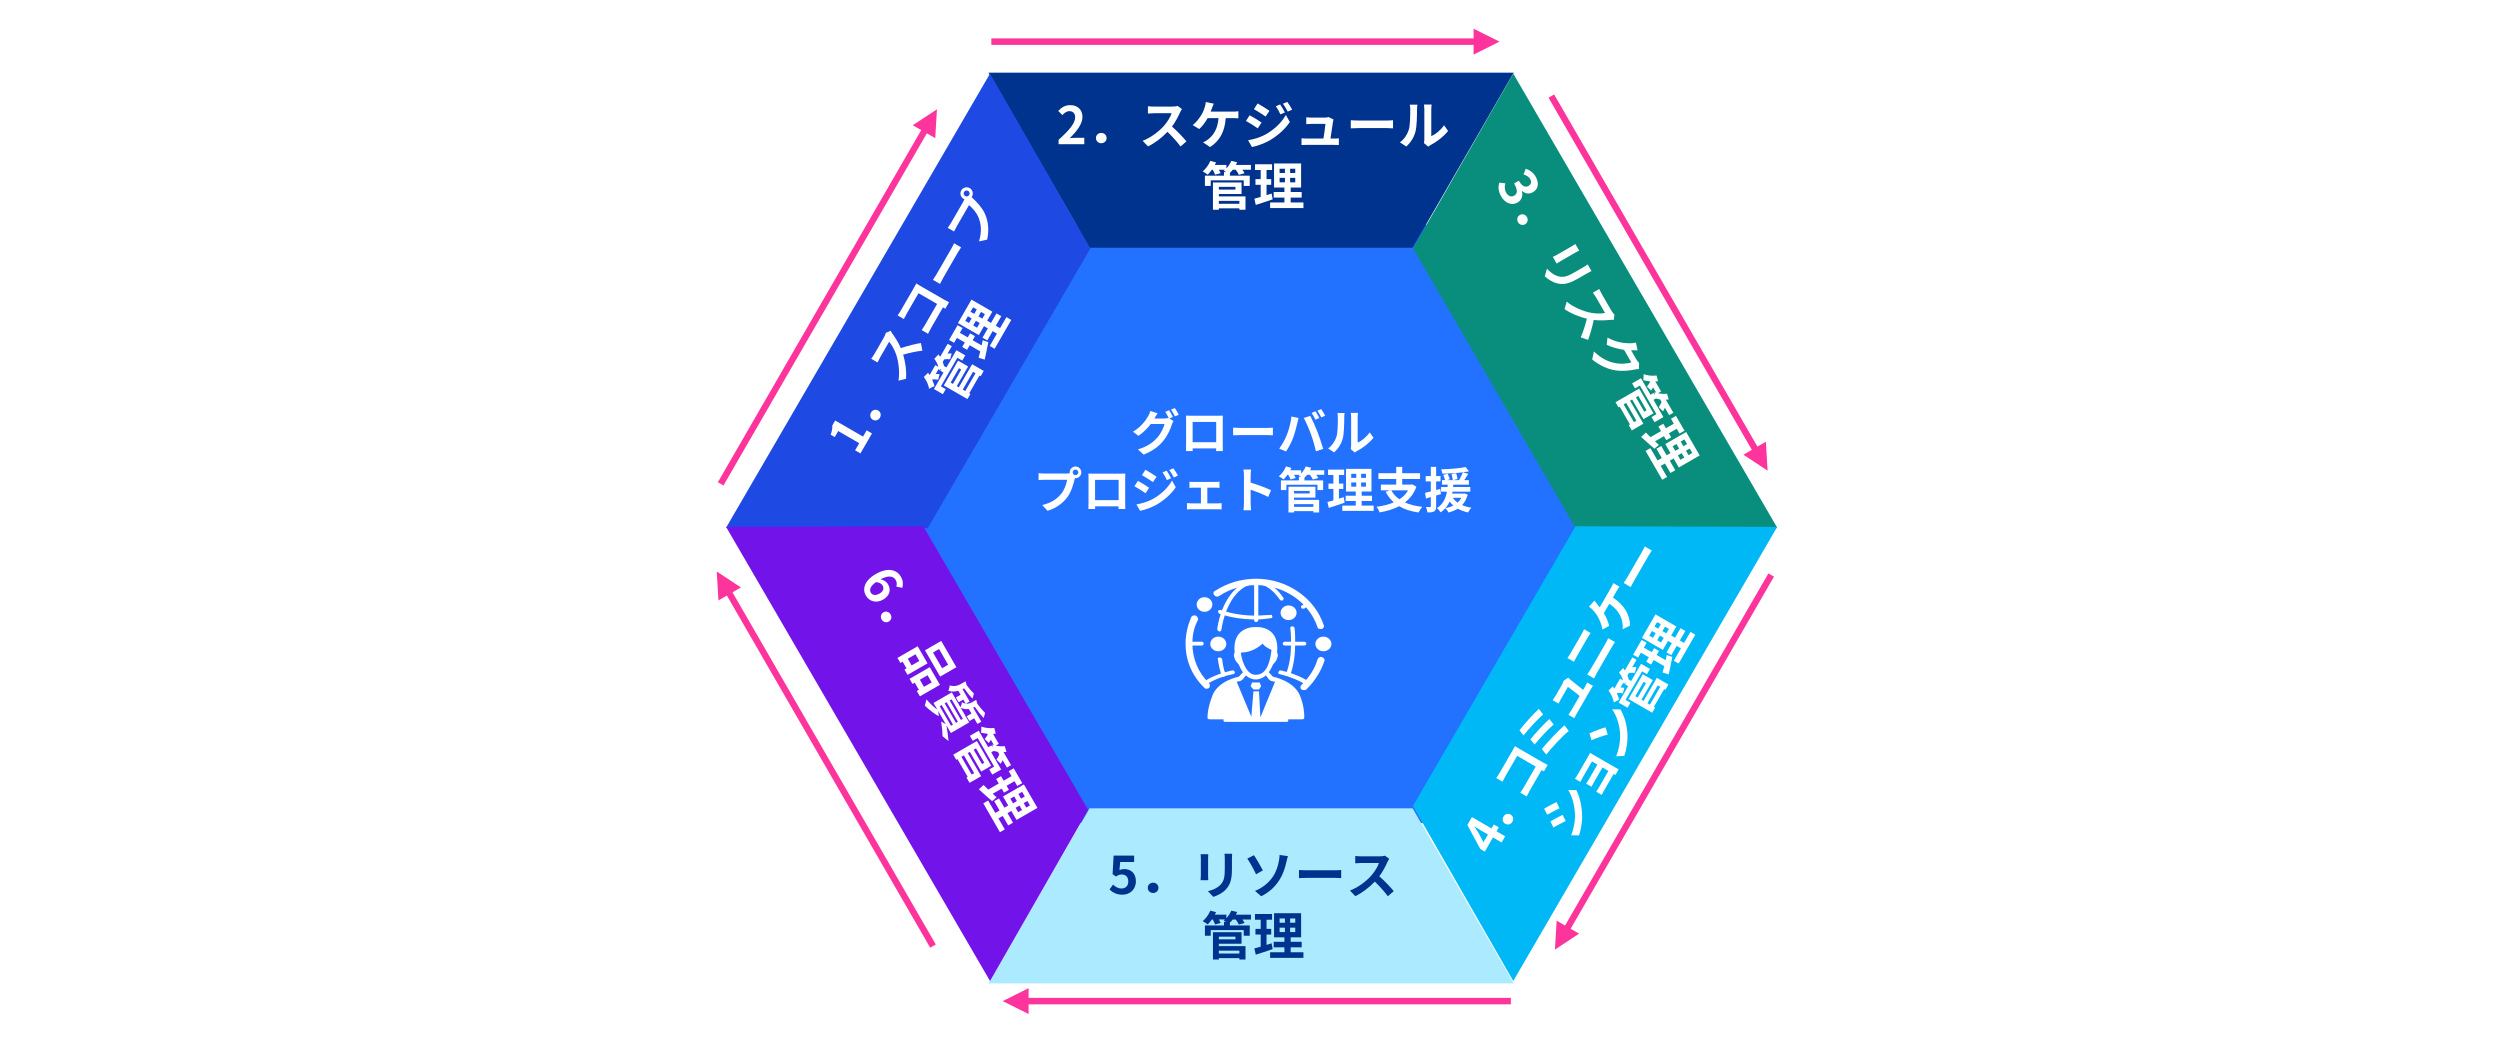 <?xml version="1.0" encoding="UTF-8"?><svg id="_レイヤー_1" xmlns="http://www.w3.org/2000/svg" width="820" height="344" viewBox="0 0 820 344"><defs><style>.cls-1,.cls-2{fill:#fd349c;}.cls-1,.cls-3,.cls-4,.cls-5,.cls-6,.cls-7,.cls-8,.cls-9{fill-rule:evenodd;}.cls-3,.cls-10{fill:#fff;}.cls-4,.cls-11{fill:#00338d;}.cls-5{fill:#1e49e2;}.cls-6{fill:#aceaff;}.cls-7{fill:#7213ea;}.cls-8{fill:#00b8f5;}.cls-12{fill:#2272ff;}.cls-9{fill:#098e7e;}</style></defs><rect class="cls-10" width="820" height="344"/><rect class="cls-12" x="301.158" y="73.71" width="219.356" height="196.261"/><polygon class="cls-4" points="496.508 23.826 463.347 81.251 357.376 81.251 324.216 23.826 496.508 23.826"/><polygon class="cls-9" points="582.933 173.094 516.851 173.282 463.479 81.468 496.348 24.138 582.933 173.094"/><polygon class="cls-8" points="582.933 172.81 516.772 172.62 463.44 264.368 496.347 321.766 582.933 172.81"/><polygon class="cls-6" points="496.508 322.562 463.348 265.138 357.376 265.138 324.216 322.562 496.508 322.562"/><polygon class="cls-5" points="238.148 173.094 304.279 173.283 357.626 81.51 324.733 24.138 238.148 173.094"/><polygon class="cls-7" points="238.147 172.81 302.848 172.624 356.914 265.634 324.732 321.766 238.147 172.81"/><path class="cls-10" d="M383.538,137.256l1.361.833c-.176.304-.4.752-.528,1.136-.432,1.441-1.344,3.57-2.801,5.346-1.521,1.873-3.441,3.33-6.45,4.53l-1.889-1.697c3.266-.977,5.042-2.369,6.451-3.97,1.088-1.232,2.017-3.169,2.273-4.354h-4.514c-1.057,1.393-2.449,2.801-4.034,3.874l-1.793-1.345c2.817-1.697,4.21-3.762,4.994-5.138.256-.4.576-1.136.72-1.681l2.353.769c-.384.56-.8,1.28-.992,1.632l-.048.08h3.217c.497,0,1.041-.08,1.393-.192l.112.064c-.32-.64-.769-1.489-1.168-2.065l1.265-.512c.4.576.96,1.601,1.264,2.193l-1.185.496ZM385.347,133.847c.416.592,1.008,1.617,1.296,2.177l-1.28.544c-.32-.672-.833-1.601-1.281-2.209l1.265-.512Z"/><path class="cls-10" d="M401.059,145.724c0,.624.032,2.161.032,2.225h-2.209l.016-.88h-7.715l.016.88h-2.208c.016-.08.048-1.473.048-2.241v-7.827c0-.448,0-1.104-.032-1.553.656.016,1.265.032,1.697.032h8.804c.4,0,1.008,0,1.584-.032-.032.48-.032,1.072-.032,1.553v7.843ZM391.183,138.393v6.643h7.731v-6.643h-7.731Z"/><path class="cls-10" d="M404.462,140.266c.576.048,1.745.096,2.577.096h8.595c.736,0,1.457-.064,1.873-.096v2.513c-.384-.016-1.201-.08-1.873-.08h-8.595c-.913,0-1.985.032-2.577.08v-2.513Z"/><path class="cls-10" d="M423.583,136.616l2.337.48c-.144.464-.32,1.249-.384,1.601-.224,1.12-.816,3.329-1.361,4.818-.576,1.553-1.521,3.377-2.369,4.578l-2.241-.944c1.008-1.312,1.953-3.041,2.497-4.45.72-1.792,1.329-4.05,1.521-6.083ZM427.649,137.097l2.129-.688c.656,1.232,1.76,3.697,2.353,5.25.577,1.441,1.425,4.002,1.873,5.586l-2.369.768c-.448-1.905-1.024-3.921-1.665-5.65-.608-1.681-1.649-4.05-2.321-5.266ZM432.739,137.097l-1.28.56c-.336-.656-.816-1.617-1.249-2.225l1.264-.528c.4.592.96,1.601,1.265,2.193ZM434.66,136.36l-1.281.56c-.32-.672-.848-1.601-1.28-2.209l1.265-.528c.416.608,1.008,1.617,1.296,2.177Z"/><path class="cls-10" d="M435.629,147.084c1.409-.992,2.273-2.465,2.721-3.826.448-1.376.464-4.401.464-6.338,0-.64-.048-1.072-.144-1.457h2.353c-.016.064-.112.784-.112,1.44,0,1.889-.048,5.266-.48,6.883-.48,1.809-1.473,3.377-2.849,4.594l-1.953-1.296ZM443.041,147.325c.064-.304.128-.752.128-1.185v-9.332c0-.721-.112-1.329-.128-1.377h2.385c-.016.048-.112.672-.112,1.393v8.372c1.296-.56,2.881-1.825,3.954-3.377l1.232,1.761c-1.329,1.729-3.633,3.458-5.426,4.37-.336.176-.496.32-.704.48l-1.329-1.104Z"/><path class="cls-10" d="M349.97,155.312c.224,0,.56-.016.912-.064-.016-.096-.032-.192-.032-.304,0-1.056.864-1.92,1.921-1.92,1.04,0,1.905.864,1.905,1.92,0,1.041-.865,1.905-1.905,1.905-.064,0-.144,0-.208-.016l-.128.48c-.368,1.569-1.056,4.05-2.401,5.826-1.44,1.921-3.569,3.505-6.435,4.418l-1.745-1.905c3.185-.752,4.978-2.129,6.274-3.762,1.057-1.328,1.665-3.137,1.889-4.514h-7.459c-.736,0-1.488.032-1.905.064v-2.257c.464.064,1.376.128,1.905.128h7.411ZM353.683,154.944c0-.512-.416-.928-.912-.928-.512,0-.929.416-.929.928,0,.497.417.913.929.913.496,0,.912-.416.912-.913Z"/><path class="cls-10" d="M369.059,164.724c0,.624.032,2.161.032,2.225h-2.209l.016-.88h-7.715l.016.88h-2.208c.016-.08.048-1.473.048-2.241v-7.827c0-.448,0-1.104-.032-1.553.656.016,1.265.032,1.697.032h8.804c.4,0,1.008,0,1.584-.032-.032.48-.032,1.072-.032,1.553v7.843ZM359.183,157.393v6.643h7.731v-6.643h-7.731Z"/><path class="cls-10" d="M376.912,159.986l-1.168,1.793c-.912-.64-2.577-1.713-3.649-2.289l1.152-1.761c1.088.576,2.849,1.681,3.666,2.257ZM378.192,163.636c2.721-1.521,4.962-3.714,6.226-6.002l1.233,2.177c-1.473,2.225-3.746,4.242-6.355,5.762-1.632.913-3.938,1.713-5.346,1.969l-1.201-2.097c1.792-.304,3.713-.849,5.442-1.809ZM379.361,156.369l-1.185,1.761c-.896-.625-2.561-1.697-3.618-2.289l1.152-1.761c1.057.576,2.817,1.713,3.65,2.289ZM384.13,156.865l-1.393.592c-.464-1.008-.832-1.697-1.408-2.513l1.329-.56c.464.672,1.104,1.745,1.472,2.481ZM386.372,156l-1.361.608c-.512-1.009-.912-1.633-1.504-2.433l1.36-.56c.497.64,1.121,1.681,1.505,2.385Z"/><path class="cls-10" d="M399.474,165.108c.448,0,.896-.064,1.217-.096v2.097c-.336-.064-.929-.08-1.217-.08h-8.835c-.384,0-.88.016-1.312.08v-2.097c.416.048.913.096,1.312.096h3.266v-5.154h-2.497c-.336,0-.913.032-1.265.064v-2.017c.352.064.912.08,1.265.08h7.331c.384,0,.865-.032,1.249-.08v2.017c-.4-.032-.896-.064-1.249-.064h-2.737v5.154h3.473Z"/><path class="cls-10" d="M415.986,162.995c-1.648-.864-4.049-1.792-5.778-2.385v4.53c0,.464.08,1.584.144,2.225h-2.497c.096-.625.16-1.585.16-2.225v-9.188c0-.577-.048-1.377-.16-1.937h2.497c-.064.56-.144,1.265-.144,1.937v2.353c2.145.625,5.218,1.761,6.691,2.481l-.913,2.208Z"/><path class="cls-10" d="M434.355,155.729h-2.641c.272.384.528.768.672,1.072l-1.761.496c-.176-.416-.576-1.041-.96-1.568h-.928c-.288.368-.576.688-.88.976v.864h6.13v3.169h-1.857v-1.745h-10.196v1.745h-1.793v-3.169h5.891v-1.12h.704c-.288-.16-.592-.304-.8-.4.128-.096.272-.208.4-.32h-1.873c.224.384.417.768.528,1.056l-1.713.48c-.128-.4-.416-1.009-.72-1.537h-.272c-.416.592-.864,1.12-1.281,1.537-.368-.304-1.12-.816-1.552-1.024.96-.8,1.873-2.033,2.353-3.25l1.776.48c-.112.256-.24.512-.368.769h3.554v1.072c.64-.656,1.185-1.488,1.521-2.321l1.809.432c-.112.272-.24.544-.384.816h4.642v1.489ZM424.447,163.956h8.228v4.13h-1.889v-.432h-6.339v.432h-1.825v-8.436h8.836v3.569h-7.011v.736ZM424.447,161.026v.833h5.122v-.833h-5.122ZM424.447,165.348v.896h6.339v-.896h-6.339Z"/><path class="cls-10" d="M441.056,164.868c-1.761.624-3.682,1.232-5.218,1.729l-.432-1.937c.561-.144,1.217-.32,1.953-.528v-3.762h-1.617v-1.745h1.617v-2.817h-1.761v-1.777h5.282v1.777h-1.713v2.817h1.44v1.745h-1.44v3.201c.528-.16,1.056-.32,1.568-.496l.32,1.793ZM450.563,165.844v1.729h-10.292v-1.729h4.417v-1.521h-3.313v-1.712h3.313v-1.377h-3.201v-7.443h8.355v7.443h-3.217v1.377h3.394v1.712h-3.394v1.521h3.938ZM443.201,156.737h1.648v-1.329h-1.648v1.329ZM443.201,159.618h1.648v-1.376h-1.648v1.376ZM448.035,155.408h-1.585v1.329h1.585v-1.329ZM448.035,158.241h-1.585v1.376h1.585v-1.376Z"/><path class="cls-10" d="M464.579,159.65c-.8,2.193-2.113,3.874-3.761,5.154,1.584.72,3.473,1.2,5.682,1.44-.4.448-.944,1.296-1.216,1.857-2.545-.368-4.658-1.041-6.371-2.065-1.873.992-4.05,1.632-6.387,2.033-.176-.512-.672-1.409-1.041-1.841,2.097-.272,4.034-.736,5.683-1.457-1.073-.944-1.953-2.097-2.689-3.458l1.409-.48h-2.961v-1.873h5.026v-1.856h-5.827v-1.889h5.827v-2.081h1.969v2.081h5.858v1.889h-5.858v1.856h2.993l.336-.064,1.329.752ZM456.335,160.834c.64,1.168,1.537,2.145,2.689,2.945,1.168-.769,2.129-1.729,2.817-2.945h-5.506Z"/><path class="cls-10" d="M472.64,162.067c-.528.16-1.057.32-1.585.464v3.521c0,.88-.16,1.36-.64,1.665-.48.304-1.168.368-2.209.352-.048-.464-.256-1.249-.496-1.761.592.032,1.137.032,1.329.016.192,0,.272-.064.272-.272v-3.025l-1.601.48-.288-1.856c.544-.112,1.185-.272,1.889-.464v-3.281h-1.681v-1.761h1.681v-3.009h1.745v3.009h1.441v1.761h-1.441v2.817l1.345-.352.24,1.697ZM481.411,162.259c-.4,1.425-1.008,2.529-1.841,3.41.913.4,1.937.688,3.073.864-.4.368-.88,1.072-1.121,1.553-1.264-.272-2.401-.688-3.377-1.232-.88.544-1.921.96-3.025,1.249-.192-.4-.705-1.104-1.024-1.409.96-.192,1.841-.48,2.609-.88-.464-.368-.864-.816-1.216-1.296-.625,1.344-1.537,2.593-2.961,3.521-.256-.448-.8-1.056-1.232-1.376,2.113-1.296,2.929-3.345,3.297-5.394h-1.921v-1.537h2.129c.016-.256.032-.512.064-.752h-1.889v-1.488h.993c-.128-.497-.368-1.201-.577-1.729l1.425-.4c.256.592.592,1.36.736,1.84l-.896.289h1.841c-.048-.528-.192-1.361-.352-2.017l1.489-.256c.176.624.368,1.44.432,1.937l-1.489.336h2.001c.448-.752.96-1.793,1.249-2.577-2.129.272-4.594.416-6.739.448-.032-.417-.224-1.024-.4-1.409,2.801-.096,6.083-.336,8.051-.769l1.072,1.425c-.608.112-1.264.208-1.984.304l1.76.512c-.432.704-.896,1.44-1.312,2.065h1.521v1.488h-5.122c-.016.256-.032.496-.064.752h5.65v1.537h-5.842c-.048.208-.08.416-.128.624h3.793l.304-.048,1.024.416ZM476.513,163.268c.4.608.928,1.136,1.601,1.601.48-.448.896-.977,1.185-1.601h-2.785Z"/><path class="cls-10" d="M347.213,45.857c3.417-3.06,5.439-5.422,5.439-7.36,0-1.275-.697-2.04-1.887-2.04-.918,0-1.683.595-2.312,1.292l-1.36-1.36c1.156-1.224,2.278-1.904,3.995-1.904,2.38,0,3.96,1.53,3.96,3.876,0,2.277-1.887,4.726-4.181,6.969.629-.068,1.461-.136,2.04-.136h2.737v2.108h-8.431v-1.445Z"/><path class="cls-10" d="M359.47,45.279c0-.952.765-1.683,1.751-1.683s1.751.731,1.751,1.683c0,.969-.765,1.7-1.751,1.7s-1.751-.731-1.751-1.7Z"/><path class="cls-10" d="M387.672,35.777c-.136.187-.442.714-.595,1.054-.578,1.326-1.53,3.145-2.668,4.675,1.683,1.462,3.739,3.638,4.742,4.861l-1.938,1.683c-1.105-1.53-2.686-3.264-4.284-4.811-1.802,1.904-4.062,3.671-6.392,4.776l-1.75-1.836c2.737-1.037,5.372-3.093,6.969-4.878,1.122-1.275,2.159-2.958,2.533-4.165h-5.762c-.714,0-1.649.102-2.006.119v-2.414c.459.068,1.496.119,2.006.119h5.983c.748,0,1.428-.102,1.768-.221l1.394,1.037Z"/><path class="cls-10" d="M404.417,36.61c.442,0,1.207-.017,1.768-.119v2.329c-.629-.068-1.377-.068-1.768-.068h-2.379c-.306,4.521-2.074,7.547-5.151,9.485l-2.294-1.53c.612-.255,1.224-.612,1.615-.952,1.785-1.36,3.196-3.451,3.468-7.003h-3.587c-.68,1.241-1.717,2.686-2.736,3.57l-2.142-1.292c1.207-.901,2.295-2.431,2.941-3.501.476-.782.782-1.666.986-2.312.187-.527.323-1.173.357-1.75l2.618.527c-.187.425-.408,1.02-.544,1.377s-.289.799-.476,1.241h7.326Z"/><path class="cls-10" d="M413.785,40.196l-1.241,1.904c-.969-.68-2.736-1.819-3.875-2.431l1.224-1.87c1.156.612,3.025,1.785,3.893,2.396ZM415.145,44.072c2.89-1.615,5.269-3.944,6.612-6.375l1.309,2.312c-1.564,2.363-3.978,4.505-6.748,6.12-1.734.969-4.182,1.819-5.678,2.091l-1.275-2.227c1.904-.323,3.944-.901,5.78-1.92ZM416.385,36.355l-1.258,1.87c-.952-.663-2.72-1.802-3.842-2.431l1.224-1.87c1.122.612,2.992,1.818,3.875,2.431ZM421.451,36.882l-1.479.629c-.493-1.071-.884-1.802-1.496-2.669l1.411-.595c.493.714,1.173,1.853,1.564,2.635ZM423.831,35.964l-1.445.646c-.544-1.071-.969-1.734-1.598-2.584l1.445-.595c.527.68,1.19,1.785,1.598,2.533Z"/><path class="cls-10" d="M437.482,45.449c.442,0,1.224-.017,1.666-.068v2.193c-.34-.017-1.173-.051-1.615-.051h-8.958c-.612,0-1.037.017-1.683.051v-2.21c.458.051,1.088.085,1.683.085h5.507c.238-1.445.612-3.858.663-4.811h-4.589c-.544,0-1.207.051-1.7.085v-2.244c.442.051,1.224.102,1.683.102h4.352c.357,0,1.054-.068,1.275-.187l1.632.799c-.085.221-.136.544-.17.714-.136,1.003-.578,3.926-.833,5.541h1.088Z"/><path class="cls-10" d="M443.06,39.432c.612.051,1.853.102,2.737.102h9.128c.782,0,1.547-.068,1.989-.102v2.668c-.408-.017-1.275-.085-1.989-.085h-9.128c-.969,0-2.108.034-2.737.085v-2.668Z"/><path class="cls-10" d="M459.175,46.673c1.496-1.054,2.414-2.618,2.89-4.062.476-1.462.493-4.675.493-6.731,0-.68-.051-1.139-.153-1.547h2.499c-.017.068-.119.833-.119,1.53,0,2.006-.051,5.593-.51,7.31-.51,1.92-1.563,3.586-3.025,4.878l-2.074-1.377ZM467.046,46.928c.068-.323.136-.799.136-1.258v-9.91c0-.765-.119-1.411-.136-1.462h2.533c-.017.051-.119.714-.119,1.479v8.89c1.377-.595,3.06-1.938,4.199-3.586l1.309,1.87c-1.411,1.836-3.858,3.671-5.762,4.641-.357.187-.527.34-.748.51l-1.411-1.173Z"/><path class="cls-10" d="M410.307,55.675h-2.805c.289.408.561.816.714,1.139l-1.87.527c-.187-.442-.612-1.105-1.02-1.666h-.986c-.306.391-.612.731-.935,1.037v.918h6.51v3.366h-1.972v-1.853h-10.828v1.853h-1.904v-3.366h6.256v-1.19h.748c-.306-.17-.629-.323-.85-.425.136-.102.289-.221.425-.34h-1.989c.238.408.442.816.561,1.122l-1.819.51c-.136-.425-.442-1.071-.765-1.632h-.289c-.442.629-.917,1.19-1.36,1.632-.391-.323-1.189-.867-1.648-1.088,1.02-.85,1.989-2.159,2.499-3.451l1.887.51c-.119.272-.255.544-.391.816h3.774v1.139c.68-.697,1.258-1.581,1.615-2.465l1.921.459c-.119.289-.255.578-.408.867h4.93v1.581ZM399.785,64.412h8.737v4.385h-2.006v-.458h-6.731v.458h-1.938v-8.958h9.383v3.791h-7.445v.782ZM399.785,61.301v.884h5.439v-.884h-5.439ZM399.785,65.891v.952h6.731v-.952h-6.731Z"/><path class="cls-10" d="M417.431,65.381c-1.87.663-3.91,1.309-5.542,1.836l-.459-2.057c.595-.153,1.292-.34,2.074-.561v-3.995h-1.717v-1.853h1.717v-2.992h-1.87v-1.887h5.609v1.887h-1.819v2.992h1.53v1.853h-1.53v3.399c.561-.17,1.122-.34,1.666-.527l.34,1.904ZM427.528,66.418v1.835h-10.93v-1.835h4.691v-1.615h-3.519v-1.819h3.519v-1.462h-3.399v-7.904h8.873v7.904h-3.417v1.462h3.604v1.819h-3.604v1.615h4.182ZM419.709,56.746h1.75v-1.411h-1.75v1.411ZM419.709,59.806h1.75v-1.462h-1.75v1.462ZM424.842,55.335h-1.683v1.411h1.683v-1.411ZM424.842,58.344h-1.683v1.462h1.683v-1.462Z"/><path class="cls-11" d="M363.924,291.744l1.156-1.598c.714.697,1.598,1.275,2.771,1.275,1.309,0,2.227-.833,2.227-2.312,0-1.462-.85-2.277-2.125-2.277-.748,0-1.156.187-1.887.663l-1.139-.748.34-6.102h6.731v2.091h-4.572l-.238,2.668c.493-.238.935-.357,1.513-.357,2.108,0,3.876,1.258,3.876,3.995,0,2.805-2.074,4.419-4.403,4.419-1.989,0-3.314-.782-4.25-1.717Z"/><path class="cls-11" d="M376.47,291.2c0-.952.765-1.683,1.751-1.683s1.751.731,1.751,1.683c0,.969-.765,1.7-1.751,1.7s-1.751-.731-1.751-1.7Z"/><path class="cls-11" d="M396.309,280.185c-.034.374-.051.748-.051,1.292v5.745c0,.425.017,1.088.051,1.479h-2.516c.017-.323.085-.986.085-1.496v-5.728c0-.323-.017-.918-.068-1.292h2.499ZM404.145,280.032c-.034.476-.068,1.02-.068,1.7v3.366c0,3.654-.714,5.218-1.972,6.612-1.122,1.241-2.89,2.074-4.131,2.464l-1.785-1.87c1.7-.391,3.128-1.037,4.165-2.142,1.156-1.275,1.377-2.55,1.377-5.202v-3.229c0-.68-.034-1.224-.102-1.7h2.516Z"/><path class="cls-11" d="M411.286,280.508c.85,1.19,2.312,3.791,2.941,4.98l-2.244,1.275c-.697-1.513-1.955-3.841-2.873-5.133l2.176-1.122ZM417.456,287.613c1.258-1.819,1.734-3.74,2.006-5.133.17-.782.238-1.632.221-2.057l2.753.391c-.204.646-.391,1.479-.51,1.972-.442,1.989-1.122,4.062-2.363,5.966-1.326,2.057-3.213,3.91-5.898,5.219l-2.023-1.751c2.754-1.139,4.573-2.822,5.813-4.606Z"/><path class="cls-11" d="M426.059,285.353c.612.051,1.853.102,2.737.102h9.128c.782,0,1.547-.068,1.989-.102v2.668c-.408-.017-1.275-.085-1.989-.085h-9.128c-.969,0-2.108.034-2.737.085v-2.668Z"/><path class="cls-11" d="M455.672,281.698c-.136.187-.442.714-.595,1.054-.578,1.326-1.53,3.145-2.668,4.675,1.683,1.462,3.739,3.638,4.742,4.861l-1.938,1.683c-1.105-1.53-2.686-3.264-4.284-4.811-1.802,1.904-4.062,3.671-6.392,4.776l-1.75-1.836c2.737-1.037,5.371-3.093,6.969-4.878,1.122-1.275,2.159-2.958,2.533-4.165h-5.763c-.714,0-1.648.102-2.005.119v-2.414c.459.068,1.496.119,2.005.119h5.983c.748,0,1.428-.102,1.768-.221l1.394,1.037Z"/><path class="cls-11" d="M410.307,301.596h-2.805c.289.408.561.816.714,1.139l-1.87.527c-.187-.442-.612-1.105-1.02-1.666h-.986c-.306.391-.612.731-.935,1.037v.918h6.51v3.366h-1.972v-1.853h-10.828v1.853h-1.904v-3.366h6.256v-1.19h.748c-.306-.17-.629-.323-.85-.425.136-.102.289-.221.425-.34h-1.989c.238.408.442.816.561,1.122l-1.819.51c-.136-.425-.442-1.071-.765-1.632h-.289c-.442.629-.917,1.19-1.36,1.632-.391-.323-1.189-.867-1.648-1.088,1.02-.85,1.989-2.159,2.499-3.451l1.887.51c-.119.272-.255.544-.391.816h3.774v1.139c.68-.697,1.258-1.581,1.615-2.465l1.921.459c-.119.289-.255.578-.408.867h4.93v1.581ZM399.785,310.333h8.737v4.385h-2.006v-.458h-6.731v.458h-1.938v-8.958h9.383v3.791h-7.445v.782ZM399.785,307.222v.884h5.439v-.884h-5.439ZM399.785,311.812v.952h6.731v-.952h-6.731Z"/><path class="cls-11" d="M417.431,311.302c-1.87.663-3.91,1.309-5.542,1.836l-.459-2.057c.595-.153,1.292-.34,2.074-.561v-3.995h-1.717v-1.853h1.717v-2.992h-1.87v-1.887h5.609v1.887h-1.819v2.992h1.53v1.853h-1.53v3.399c.561-.17,1.122-.34,1.666-.527l.34,1.904ZM427.528,312.339v1.835h-10.93v-1.835h4.691v-1.615h-3.519v-1.819h3.519v-1.462h-3.399v-7.904h8.873v7.904h-3.417v1.462h3.604v1.819h-3.604v1.615h4.182ZM419.709,302.667h1.75v-1.411h-1.75v1.411ZM419.709,305.727h1.75v-1.462h-1.75v1.462ZM424.842,301.256h-1.683v1.411h1.683v-1.411ZM424.842,304.265h-1.683v1.462h1.683v-1.462Z"/><path class="cls-10" d="M280.477,147.704l1.352-2.34-6.89-3.978-1.139,1.973-1.339-.773c.422-1.208.576-2.121.549-3.059l.926-1.604,9.143,5.278,1.181-2.046,1.752,1.011-3.782,6.551-1.752-1.012Z"/><path class="cls-10" d="M286.273,137.664c-.824-.476-1.074-1.504-.582-2.357.493-.854,1.509-1.151,2.333-.675.84.485,1.09,1.513.597,2.367-.492.854-1.508,1.15-2.348.666Z"/><path class="cls-10" d="M292.146,108.489c.095.212.397.74.615,1.042.859,1.164,1.959,2.897,2.714,4.648,2.107-.726,5.021-1.419,6.581-1.676l.489,2.52c-1.877.192-4.17.694-6.309,1.305.748,2.512,1.148,5.354.941,7.923l-2.465.599c.471-2.889.006-6.199-.74-8.475-.543-1.609-1.482-3.348-2.341-4.276l-2.881,4.99c-.357.619-.736,1.479-.899,1.797l-2.092-1.207c.289-.363.852-1.235,1.107-1.678l2.991-5.182c.374-.647.626-1.287.692-1.641l1.595-.689Z"/><path class="cls-10" d="M310.049,101.277c-.227-.151-.477-.295-.756-.457l-3.876,6.713c-.331.574-.771,1.438-1.008,1.95l-2.105-1.216c.342-.489.769-1.126,1.151-1.789l3.918-6.786-6.096-3.519-3.815,6.609c-.357.619-.787,1.431-.995,1.859l-2.046-1.182c.373-.511.845-1.259,1.142-1.774l4.275-7.404c.246-.427.589-1.054.719-1.312.33.21.902.58,1.328.826l7.626,4.402c.515.298,1.312.718,1.771.944l-1.232,2.135Z"/><path class="cls-10" d="M306.004,91.795c.351-.505,1.016-1.553,1.457-2.319l4.564-7.905c.391-.677.714-1.374.906-1.773l2.311,1.334c-.219.345-.711,1.062-1.068,1.68l-4.563,7.905c-.485.84-1.024,1.843-1.295,2.413l-2.312-1.334Z"/><path class="cls-10" d="M315.917,66.229c.119-.206.282-.523.426-.873-.097-.036-.194-.072-.298-.132-.971-.561-1.307-1.815-.746-2.787.553-.957,1.807-1.292,2.777-.732.957.553,1.293,1.807.741,2.763-.034.059-.077.133-.125.183l.374.373c1.246,1.171,3.163,3.121,4.083,5.301,1.002,2.345,1.328,5.145.646,8.264l-2.679.593c1-3.329.686-5.709-.127-7.768-.661-1.677-2.002-3.197-3.148-4.133l-3.961,6.859c-.391.678-.761,1.386-.953,1.786l-2.075-1.198c.306-.394.849-1.198,1.129-1.684l3.936-6.816ZM317.55,62.618c-.471-.272-1.074-.111-1.338.346-.272.471-.11,1.075.36,1.347.457.264,1.061.102,1.332-.369.264-.457.103-1.06-.354-1.323Z"/><path class="cls-10" d="M312.195,113.559l-1.402,2.429c.498-.047.987-.078,1.344-.049l-.479,1.883c-.477-.059-1.264-.022-1.953.05l-.493.854c.187.461.327.896.431,1.329l.795.459,3.256-5.639,2.914,1.683-.985,1.708-1.604-.927-5.414,9.377,1.604.927-.952,1.649-2.914-1.683,3.127-5.418-1.03-.595.374-.647c-.3.18-.595.383-.793.523-.021-.168-.047-.361-.082-.538l-.994,1.722c.472-.002.927.025,1.252.075l-.468,1.83c-.437-.094-1.148-.152-1.796-.153l-.145.251c.324.697.572,1.389.733,1.993-.476.177-1.346.597-1.767.884-.227-1.308-.875-2.802-1.739-3.889l1.386-1.378c.176.238.344.492.511.746l1.887-3.268.986.569c-.264-.937-.74-1.879-1.327-2.631l1.357-1.434c.191.248.373.51.547.787l2.465-4.269,1.369.791ZM314.501,127.039l4.369-7.566,3.798,2.192-1.003,1.737-.397-.229-3.366,5.829.397.229-.969,1.679-7.758-4.479,4.691-8.126,3.283,1.896-3.723,6.448.677.391ZM311.807,125.483l.766.442,2.72-4.71-.766-.442-2.72,4.71ZM315.782,127.778l.824.476,3.365-5.829-.824-.476-3.365,5.83Z"/><path class="cls-10" d="M324.163,112.241c-.36,1.951-.821,4.041-1.181,5.718l-2.011-.631c.165-.593.352-1.29.552-2.077l-3.46-1.998-.858,1.487-1.605-.927.859-1.487-2.592-1.496-.935,1.619-1.634-.943,2.805-4.858,1.634.943-.909,1.575,2.591,1.496.765-1.325,1.605.926-.766,1.325,2.944,1.699c.134-.57.267-1.142.376-1.706l1.819.657ZM330.11,104.016l1.589.918-5.465,9.466-1.59-.918,2.346-4.062-1.398-.808-1.759,3.047-1.575-.909,1.76-3.047-1.267-.731-1.7,2.944-6.845-3.952,4.437-7.685,6.846,3.952-1.709,2.959,1.267.73,1.802-3.12,1.575.909-1.802,3.121,1.398.807,2.091-3.621ZM317.823,105.951l.876-1.516-1.222-.706-.875,1.517,1.221.705ZM319.169,100.801l-.841,1.457,1.221.705.842-1.457-1.222-.705ZM320.474,107.481l.876-1.517-1.267-.73-.875,1.516,1.266.731ZM321.774,102.305l-.841,1.457,1.266.731.842-1.457-1.267-.731Z"/><path class="cls-10" d="M491.608,271.373l-.748,1.296,2.827,1.632-1.164,2.017-2.827-1.632-2.677,4.637-1.472-.85-4.25-7.871,1.496-2.591,6.418,3.706.748-1.296,1.648.952ZM488.048,273.733l-2.223-1.283c-.633-.366-1.586-.994-2.201-1.389l-.034.059c.421.597.854,1.239,1.265,1.888l1.731,3.257,1.462-2.532Z"/><path class="cls-10" d="M493.719,270.2c-.824-.476-1.074-1.504-.581-2.357.492-.854,1.508-1.151,2.332-.675.84.484,1.09,1.513.597,2.367-.493.854-1.508,1.151-2.348.666Z"/><path class="cls-10" d="M506.4,253.028c-.227-.15-.478-.295-.757-.456l-3.875,6.712c-.332.574-.772,1.439-1.008,1.951l-2.105-1.215c.342-.49.768-1.127,1.15-1.79l3.918-6.786-6.094-3.519-3.816,6.61c-.357.618-.787,1.43-.995,1.858l-2.047-1.181c.374-.51.845-1.259,1.143-1.774l4.274-7.404c.247-.428.59-1.054.719-1.313.33.211.902.58,1.329.827l7.626,4.403c.515.297,1.312.718,1.771.944l-1.232,2.134Z"/><path class="cls-10" d="M504.753,232.526l1.406,1.812c-1.618,1.343-4.974,4.979-6.438,6.902l-1.337-1.695c1.349-1.792,4.65-5.539,6.368-7.02ZM508.194,235.847l1.424,1.784c-1.626,1.318-4.655,4.594-6.274,6.583l-1.391-1.705c1.568-1.901,4.522-5.182,6.241-6.663ZM513.174,237.898l1.372,1.872c-1.971,1.512-5.673,5.577-7.386,7.729l-1.431-1.807c1.837-2.296,5.514-6.218,7.444-7.793Z"/><path class="cls-10" d="M519.819,225.332c.221-.383.598-1.068.774-1.477l1.899,1.097c-.186.286-.631.99-.852,1.373l-4.479,7.758c-.306.53-.504.906-.797,1.482l-1.914-1.105c.274-.372.617-.899.915-1.415l2.754-4.77c-1.133-.929-3.035-2.459-3.835-2.979l-2.295,3.975c-.271.471-.559,1.07-.775,1.515l-1.943-1.122c.265-.357.7-1.009.93-1.406l2.176-3.769c.179-.309.468-.946.476-1.197l1.508-1.015c.148.185.402.391.533.505.801.619,3.111,2.464,4.382,3.492l.544-.942Z"/><path class="cls-10" d="M514.118,215.829c.365-.496.795-1.171,1.083-1.672l3.519-6.095c.34-.588.662-1.247.855-1.685l2.135,1.232c-.262.418-.705,1.085-1.002,1.6l-3.511,6.08c-.323.56-.685,1.253-.944,1.771l-2.135-1.232ZM520.604,221.222c.376-.549.833-1.207,1.165-1.781l4.879-8.45c.288-.5.602-1.144.832-1.678l2.252,1.3c-.356.481-.769,1.127-1.023,1.568l-4.879,8.45c-.331.574-.703,1.321-.974,1.891l-2.252-1.3Z"/><path class="cls-10" d="M528.371,192.843c.222-.383.589-1.054.78-1.591l2.018,1.165c-.374.51-.748,1.158-.943,1.497l-1.189,2.061c3.762,2.526,5.499,5.569,5.639,9.204l-2.472,1.222c.085-.658.081-1.366-.018-1.875-.285-2.225-1.391-4.493-4.331-6.504l-1.793,3.106c.734,1.209,1.467,2.83,1.723,4.155l-2.189,1.209c-.177-1.496-.958-3.203-1.562-4.298-.439-.803-1.052-1.51-1.509-2.01-.362-.425-.854-.866-1.338-1.185l1.766-2.003c.274.374.679.863.92,1.159s.548.649.837,1.033l3.663-6.345Z"/><path class="cls-10" d="M532.562,191.229c.35-.504,1.014-1.553,1.456-2.319l4.564-7.905c.391-.677.714-1.374.905-1.773l2.312,1.334c-.218.345-.711,1.062-1.068,1.68l-4.563,7.905c-.484.839-1.024,1.843-1.295,2.413l-2.311-1.334Z"/><path class="cls-10" d="M510.521,263.081l.996,2.047c-1.05.493-2.934,1.446-4.04,2.103l-.999-2.009c1.106-.657,3.071-1.682,4.043-2.141ZM512.538,267.269l1.029,2.026c-1.059.508-2.936,1.445-4.028,2.149l-1.014-2.018c1.1-.681,3.05-1.714,4.013-2.158ZM516.599,268.022c.046-3.31-.789-6.521-2.215-8.914l2.657.022c1.24,2.542,1.911,5.697,1.901,8.91-.013,1.995-.492,4.524-1.013,5.971l-2.581-.018c.672-1.81,1.191-3.866,1.25-5.971Z"/><path class="cls-10" d="M529.912,251.796c.235.136.743.41,1.009.563l-1.07,1.855c-.124-.091-.359-.227-.581-.355l-3.221,5.579c-.238.412-.557,1.033-.687,1.292l-1.811-1.045c.174-.233.492-.717.798-1.247l3.213-5.564-1.958-1.131-2.711,4.696c-.323.559-.717,1.274-.897,1.621l-1.737-1.003c.25-.365.647-1.02.971-1.579l2.711-4.695-1.78-1.028-2.805,4.857c-.314.545-.821,1.489-.995,1.859l-1.781-1.028c.265-.357.812-1.238,1.127-1.783l3.213-5.564c.204-.353.504-.906.625-1.15.184.125.669.406.979.584l7.39,4.267Z"/><path class="cls-10" d="M526.644,238.555l.679,2.394c-1.267.29-3.933,1.204-5.305,1.845l-.673-2.233c1.287-.631,3.923-1.661,5.299-2.005ZM531.413,241.309c-.042-3.361-1.181-6.59-2.633-8.665l2.738.049c1.342,2.267,2.242,5.397,2.303,8.592.039,2.006-.232,4.38-1.078,6.66l-2.656.116c1.002-2.484,1.355-4.831,1.326-6.752Z"/><path class="cls-10" d="M536.774,216.416l-1.402,2.43c.498-.047.988-.078,1.344-.049l-.479,1.883c-.476-.06-1.263-.022-1.953.05l-.492.854c.186.461.327.896.431,1.329l.795.459,3.255-5.639,2.915,1.683-.985,1.708-1.605-.927-5.414,9.377,1.605.927-.952,1.649-2.915-1.683,3.128-5.418-1.03-.595.374-.647c-.301.18-.595.383-.793.523-.021-.168-.048-.361-.083-.538l-.994,1.722c.473-.002.928.025,1.253.075l-.468,1.83c-.437-.094-1.148-.152-1.797-.153l-.145.251c.324.696.572,1.389.734,1.993-.476.177-1.346.597-1.768.884-.226-1.308-.874-2.802-1.738-3.889l1.385-1.379c.176.239.344.493.512.747l1.887-3.268.986.569c-.264-.937-.74-1.879-1.328-2.631l1.358-1.434c.19.248.373.51.547.787l2.465-4.27,1.368.79ZM539.081,229.897l4.368-7.566,3.798,2.192-1.003,1.737-.396-.229-3.366,5.829.397.229-.97,1.679-7.758-4.479,4.692-8.126,3.283,1.896-3.723,6.448.677.391ZM536.387,228.342l.766.442,2.72-4.71-.766-.442-2.72,4.71ZM540.361,230.637l.824.476,3.366-5.829-.824-.476-3.366,5.83Z"/><path class="cls-10" d="M548.519,215.488c-.361,1.951-.821,4.041-1.181,5.717l-2.011-.63c.165-.593.352-1.29.551-2.077l-3.459-1.998-.858,1.486-1.605-.926.858-1.486-2.591-1.496-.935,1.619-1.634-.943,2.805-4.858,1.634.943-.909,1.575,2.591,1.496.765-1.325,1.604.927-.765,1.325,2.944,1.699c.133-.57.267-1.142.377-1.706l1.818.657ZM554.466,207.263l1.589.917-5.465,9.466-1.59-.917,2.346-4.062-1.398-.808-1.759,3.047-1.575-.909,1.759-3.047-1.266-.731-1.7,2.944-6.845-3.952,4.437-7.685,6.845,3.952-1.708,2.959,1.267.73,1.801-3.12,1.576.909-1.803,3.121,1.398.807,2.092-3.621ZM542.179,209.198l.876-1.517-1.222-.705-.875,1.517,1.221.705ZM543.524,204.047l-.842,1.458,1.222.705.842-1.458-1.222-.706ZM544.829,210.729l.875-1.517-1.266-.731-.875,1.517,1.266.731ZM546.13,205.552l-.842,1.457,1.267.731.841-1.458-1.266-.73Z"/><path class="cls-10" d="M491.786,59.907l1.956.225c-.259,1.014-.286,2.089.284,3.075.637,1.104,1.616,1.541,2.587.979,1.074-.62,1.372-1.636.003-4.006l1.561-.9c1.156,2.001,2.222,2.25,3.193,1.688.854-.493,1.048-1.312.527-2.247-.465-.771-1.198-1.192-2.161-1.5l.688-1.869c1.368.466,2.487,1.214,3.227,2.494,1.216,2.105,1.009,4.128-.86,5.207-1.178.681-2.414.512-3.542-.389l-.073.043c.375,1.432.006,2.901-1.422,3.726-2.002,1.155-4.176.075-5.374-2.001-.994-1.722-1.019-3.259-.592-4.525Z"/><path class="cls-10" d="M498.5,70.516c.824-.476,1.84-.179,2.333.676.493.854.242,1.881-.582,2.357-.839.484-1.854.188-2.348-.666-.493-.854-.242-1.883.597-2.367Z"/><path class="cls-10" d="M522.01,88.899c-.429.209-.917.451-1.506.791l-2.915,1.684c-3.165,1.827-4.876,1.99-6.712,1.599-1.635-.352-3.241-1.466-4.2-2.345l.727-2.481c1.188,1.276,2.462,2.19,3.937,2.536,1.682.363,2.896-.082,5.193-1.408l2.797-1.615c.589-.34,1.043-.642,1.421-.938l1.258,2.178ZM517.959,82.19c-.341.157-.674.33-1.145.602l-4.976,2.873c-.368.212-.934.559-1.255.783l-1.258-2.179c.288-.147.896-.419,1.338-.674l4.961-2.864c.279-.162.786-.475,1.084-.705l1.25,2.164Z"/><path class="cls-10" d="M529.33,104.911c-.23-.023-.839-.025-1.21.012-1.438.163-3.488.248-5.383.027-.425,2.188-1.28,5.057-1.839,6.537l-2.426-.837c.772-1.722,1.483-3.958,2.024-6.114-2.55-.609-5.211-1.684-7.333-3.147l.715-2.434c2.266,1.852,5.365,3.104,7.709,3.597,1.665.334,3.64.39,4.873.11l-2.881-4.99c-.357-.618-.913-1.377-1.106-1.678l2.091-1.207c.17.432.644,1.355.899,1.797l2.992,5.182c.374.647.802,1.186,1.075,1.421l-.201,1.725Z"/><path class="cls-10" d="M537.558,121.067c-.373-.001-.903.031-1.34.126-1.539.358-3.982.649-6.396.276-2.515-.412-4.883-1.42-7.585-3.55l.558-2.638c2.64,2.499,4.864,3.394,7.062,3.833,1.726.338,3.985.172,5.226-.229l-2.388-4.137c-1.851-.247-3.885-.78-5.705-1.653l.27-2.354c3.062,1.667,5.701,1.852,7.391,1.856.497.009,1.352-.073,1.929-.229l.534,2.557c-.719-.056-1.594-.041-2.02-.031l-.1-.001,1.708,2.958c.263.457.618.9.917,1.18l-.062,2.037Z"/><path class="cls-10" d="M534.662,131.417l4.368,7.566-3.797,2.193-1.003-1.737.396-.229-3.365-5.829-.397.229-.969-1.679,7.758-4.479,4.691,8.127-3.283,1.895-3.723-6.447-.677.391ZM533.381,132.157l-.824.476,3.366,5.829.824-.476-3.366-5.829ZM547.49,136.161l-1.402-2.43c-.209.455-.426.895-.629,1.188l-1.392-1.355c.29-.383.651-1.082.933-1.716l-.493-.854c-.492-.069-.939-.165-1.366-.292l-.795.459,3.255,5.639-2.915,1.683-.986-1.708,1.605-.926-5.414-9.377-1.605.926-.952-1.648,2.915-1.684,3.128,5.418,1.03-.595.374.647c-.006-.35-.034-.707-.057-.948.156.066.336.14.507.197l-.994-1.722c-.234.41-.485.791-.691,1.047l-1.351-1.32c.3-.33.706-.918,1.03-1.479l-.145-.251c-.765-.067-1.489-.199-2.093-.361.084-.499.156-1.464.118-1.972,1.246.458,2.864.643,4.238.438l.502,1.89c-.295.033-.599.051-.903.068l1.887,3.27-.986.568c.943.24,1.998.299,2.942.166l.563,1.893c-.31.042-.628.068-.956.08l2.465,4.27-1.369.791ZM537.356,129.862l-.766.441,2.72,4.711.766-.442-2.72-4.71Z"/><path class="cls-10" d="M542.646,147.183c-1.509-1.288-3.088-2.731-4.361-3.881l1.552-1.426c.431.438.94.948,1.523,1.515l3.459-1.997-.858-1.486,1.604-.927.858,1.486,2.591-1.495-.935-1.619,1.634-.943,2.805,4.857-1.634.943-.91-1.575-2.591,1.496.765,1.324-1.604.927-.765-1.325-2.944,1.7c.428.401.855.802,1.29,1.179l-1.479,1.247ZM546.797,156.446l-1.59.918-5.465-9.466,1.59-.918,2.346,4.062,1.398-.808-1.759-3.047,1.575-.909,1.759,3.047,1.266-.73-1.7-2.944,6.845-3.952,4.437,7.685-6.845,3.952-1.708-2.959-1.266.731,1.802,3.12-1.575.909-1.802-3.12-1.398.808,2.091,3.621ZM548.613,146.368l.875,1.517,1.266-.731-.875-1.516-1.266.73ZM552.446,150.083l-.841-1.457-1.266.73.841,1.458,1.266-.731ZM551.264,144.838l.875,1.516,1.222-.705-.875-1.517-1.222.706ZM555.052,148.579l-.841-1.458-1.222.706.841,1.457,1.222-.705Z"/><path class="cls-10" d="M294,192.411c.221-.637.191-1.504-.174-2.137-.723-1.251-2.26-1.738-5.035-.254,1.062.173,2.047.859,2.456,1.566,1.054,1.826.712,3.75-1.629,5.102-2.237,1.291-4.537.539-5.607-1.316-1.198-2.076-.598-4.876,3.245-7.094,4.063-2.346,6.964-1.332,8.23.861.765,1.324.767,2.619.472,3.673l-1.958-.401ZM288.471,194.701c1.296-.748,1.551-1.7,1.007-2.643-.34-.589-1.022-1.058-2.176-1.118-1.869,1.354-2.209,2.531-1.683,3.443.468.811,1.527,1.082,2.852.317Z"/><path class="cls-10" d="M289.776,200.836c.824-.476,1.84-.178,2.333.676.493.854.242,1.882-.582,2.357-.839.484-1.854.188-2.348-.666-.493-.854-.242-1.882.597-2.367Z"/><path class="cls-10" d="M300.993,211.969l3.238,5.609-6.551,3.781-1.012-1.752.663-.382-1.266-2.193-.736.425-.96-1.663,6.625-3.825ZM300.275,214.602l-2.532,1.461,1.267,2.193,2.532-1.461-1.266-2.193ZM308.294,224.614l-6.565,3.791-1.02-1.766.677-.392-1.352-2.34-.736.425-.969-1.679,6.625-3.825,3.34,5.785ZM303.064,225.279l2.532-1.462-1.352-2.34-2.531,1.461,1.351,2.341ZM308.368,221.922l-4.98-8.627,5.33-3.076,4.98,8.626-5.33,3.077ZM310.99,218.033l-2.975-5.152-1.987,1.147,2.975,5.152,1.987-1.147Z"/><path class="cls-10" d="M310.416,237.877c.337,1.807.607,3.908.7,5.189l-1.953-1.581c.001-1.12-.173-3.021-.472-4.83l1.53.883-2.482-4.299.185,1.681c-1.5-.764-3.31-2.231-4.58-3.48.161-.505.437-1.488.533-2.035,1.089,1.275,2.486,2.607,3.573,3.335l-1.258-2.179,6.006-3.468,2.822,4.887c.241-.434.461-1.208.489-1.636.448.232.859.367,1.229.43l-.765-1.326-1.531.885-.901-1.561,1.531-.885-.748-1.295c-.967.264-2.103.37-3.26-.002.188-.423.424-1.305.427-1.777,1.592.514,2.901-.008,3.872-.568l1.339-.773.367,1.281c.795,1.071,1.696,2.122,2.356,2.722l-.409,1.669c-.937-.873-1.95-2.152-2.792-3.373l-.074.043c-.132.076-.294.17-.45.24l2.338,4.048-1.193.688c.806.104,1.446-.148,2.006-.471l1.339-.773.401,1.339c.853,1.138,1.812,2.29,2.507,2.949l-.433,1.663c-.978-.946-2.045-2.352-2.953-3.653l-.073.042c-.133.077-.28.162-.436.232l2.66,4.607-1.266.73-1.071-1.854-1.546.892-.901-1.561,1.546-.892-.858-1.487c-.792.124-1.68.048-2.644-.397l2.771,4.799-6.006,3.468-1.47-2.546ZM308.229,231.642l3.689,6.389.647-.374-3.689-6.389-.647.374ZM309.863,230.698l3.688,6.389.633-.365-3.689-6.389-.632.365ZM311.497,229.754l3.688,6.389.634-.365-3.689-6.389-.633.365Z"/><path class="cls-10" d="M317.438,247.014l4.369,7.567-3.798,2.192-1.003-1.737.397-.229-3.366-5.829-.397.229-.969-1.679,7.759-4.479,4.691,8.127-3.283,1.895-3.723-6.447-.677.391ZM316.157,247.754l-.824.476,3.366,5.829.824-.476-3.366-5.829ZM330.266,251.758l-1.402-2.429c-.209.454-.426.894-.63,1.188l-1.391-1.355c.289-.384.651-1.083.933-1.717l-.493-.854c-.492-.069-.939-.165-1.366-.291l-.795.459,3.255,5.638-2.915,1.683-.986-1.708,1.604-.926-5.414-9.378-1.604.927-.952-1.648,2.915-1.683,3.127,5.417,1.031-.595.374.647c-.006-.35-.035-.706-.057-.948.156.066.336.14.507.198l-.994-1.723c-.235.41-.486.791-.691,1.047l-1.351-1.32c.299-.33.706-.918,1.03-1.479l-.145-.25c-.766-.068-1.49-.2-2.093-.362.084-.499.155-1.464.117-1.972,1.246.459,2.864.644,4.238.439l.501,1.889c-.295.033-.598.051-.902.069l1.887,3.269-.986.568c.943.24,1.998.3,2.941.166l.563,1.894c-.31.041-.628.068-.955.08l2.465,4.269-1.369.791ZM320.132,245.459l-.766.441,2.72,4.711.766-.441-2.72-4.711Z"/><path class="cls-10" d="M325.422,262.781c-1.509-1.287-3.088-2.731-4.361-3.881l1.552-1.426c.43.438.94.948,1.523,1.516l3.459-1.997-.858-1.487,1.604-.927.858,1.487,2.591-1.496-.935-1.619,1.634-.943,2.805,4.858-1.634.943-.91-1.575-2.591,1.495.765,1.325-1.604.927-.765-1.325-2.944,1.7c.428.4.855.802,1.29,1.18l-1.479,1.245ZM329.573,272.044l-1.59.917-5.465-9.465,1.59-.918,2.346,4.062,1.398-.807-1.759-3.048,1.575-.909,1.759,3.047,1.266-.73-1.7-2.944,6.846-3.952,4.437,7.685-6.846,3.952-1.708-2.959-1.266.73,1.802,3.121-1.575.91-1.802-3.121-1.398.807,2.091,3.622ZM331.39,261.966l.875,1.516,1.266-.73-.875-1.517-1.266.731ZM335.222,265.681l-.841-1.457-1.266.73.841,1.457,1.266-.73ZM334.04,260.436l.875,1.516,1.222-.705-.875-1.516-1.222.705ZM337.828,264.176l-.841-1.457-1.222.705.841,1.457,1.222-.705Z"/><rect class="cls-2" x="202.689" y="99.278" width="134.789" height="2.125" transform="translate(48.125 284.046) rotate(-59.994)"/><polygon class="cls-1" points="306.754 45.327 307.324 35.841 299.393 41.077 306.754 45.327"/><rect class="cls-2" x="541.472" y="22.483" width="2.125" height="134.79" transform="translate(27.748 283.311) rotate(-30)"/><polygon class="cls-1" points="579.204 144.892 579.773 154.378 571.843 149.142 579.204 144.892"/><rect class="cls-2" x="271.263" y="184.551" width="2.125" height="134.79" transform="translate(-89.489 169.919) rotate(-30)"/><polygon class="cls-1" points="235.655 196.932 235.086 187.446 243.016 192.682 235.655 196.932"/><rect class="cls-2" x="479.858" y="245.907" width="134.789" height="2.125" transform="translate(59.706 597.367) rotate(-59.994)"/><polygon class="cls-1" points="510.583 301.984 510.014 311.47 517.944 306.234 510.583 301.984"/><rect class="cls-2" x="325.157" y="12.595" width="159.599" height="2.125"/><polygon class="cls-1" points="483.34 9.407 491.84 13.657 483.34 17.907 483.34 9.407"/><rect class="cls-2" x="335.967" y="327.299" width="159.599" height="2.125"/><polygon class="cls-1" points="337.383 324.111 328.883 328.361 337.383 332.611 337.383 324.111"/><path class="cls-3" d="M427.797,226.342c-.456,0-.686,0-.914-.208-.456-.418-.456-1.044,0-1.461,2.513-2.505,4.339-5.218,5.253-8.347.228-.626.914-1.043,1.37-.834.686.208,1.142.834.914,1.252-1.142,3.547-3.197,6.677-5.937,9.39-.229.208-.458.208-.686.208"/><path class="cls-3" d="M433.05,206.311c-.456,0-.914-.208-.914-.626-2.74-8.137-10.962-13.771-20.098-13.771-4.567,0-8.679,1.252-12.104,3.547-.686.417-1.371.208-1.599-.208-.456-.418-.456-1.252.228-1.462,3.883-2.503,8.45-3.964,13.475-3.964,10.05,0,19.185,6.26,22.154,15.232.228.418,0,1.044-.686,1.252h-.456Z"/><path class="cls-3" d="M395.614,225.925c-.225,0-.451-.208-.676-.418-4.055-3.964-6.08-8.972-6.08-14.398,0-2.921.676-5.842,1.802-8.555.224-.626.9-.834,1.575-.626.45.21.901.836.676,1.461-1.352,2.505-1.802,5.008-1.802,7.721,0,4.8,1.802,9.39,5.406,12.937.45.418.45,1.252,0,1.67-.225,0-.45.208-.901.208"/><path class="cls-3" d="M412.039,203.181c-4.339,0-8.45-.626-12.104-1.878-.23-.208-.458-.626-.458-.834.228-.417.686-.417.914-.417,3.426,1.251,7.537,1.877,11.648,1.877,1.37,0,2.969-.208,4.567-.208.458-.208.686,0,.686.418.228.417-.228.625-.456.625-1.599.21-3.197.418-4.797.418"/><path class="cls-3" d="M427.341,199.633c-.228,0-.456,0-.456-.208-.229-.418-.229-.834.228-.834.456-.418.914-.626,1.37-1.044.228-.208.686,0,.914.208.228.21.228.626,0,.836-.686.417-1.142.625-1.599,1.043h-.456Z"/><path class="cls-3" d="M428.939,224.882c-.228,0-.228-.208-.456-.208-2.285-1.461-5.253-2.713-8.68-3.547-.456,0-.684-.418-.456-.626,0-.418.456-.626.686-.626,3.654.834,6.851,2.087,9.363,3.756.229.21.229.626,0,.834,0,.21-.228.418-.456.418"/><path class="cls-3" d="M395.017,224.882c-.227,0-.227-.208-.452-.418-.227-.208-.227-.625.225-.834,2.486-1.669,5.651-2.921,9.493-3.756.227,0,.679.208.679.418.225.416,0,.625-.452.834-3.39.626-6.555,1.877-9.041,3.547,0,0-.225.208-.452.208"/><path class="cls-3" d="M399.934,207.145h0c-.456-.208-.686-.418-.686-.834,1.371-9.39,6.624-16.068,12.79-16.068,3.197,0,6.395,2.087,8.908,5.844.228.208,0,.625-.228.834-.458.208-.686,0-.914-.21-2.284-3.338-5.025-5.216-7.766-5.216-5.481,0-10.048,6.26-11.418,15.024,0,.208-.229.626-.686.626"/><path class="cls-3" d="M401.304,221.96c-.228,0-.456-.208-.686-.418-.456-1.669-.914-3.338-1.142-5.216-.228-.417,0-.626.458-.626.456-.208.684.21.914.418.228,1.669.456,3.338,1.142,5.008,0,.208-.229.626-.458.834h-.228Z"/><path class="cls-3" d="M422.544,221.752h-.228c-.228,0-.458-.418-.458-.834,1.142-2.921,1.599-6.26,1.599-9.808,0-1.669,0-3.339-.228-5.008-.229-.208.228-.626.456-.626.458-.208.686.21.914.418.228,1.669.228,3.547.228,5.216,0,3.547-.456,7.095-1.598,10.224,0,.418-.458.418-.686.418"/><path class="cls-3" d="M427.797,211.736h-6.395c-.228,0-.686-.208-.686-.626,0-.417.458-.626.686-.626h6.395c.228,0,.686.21.686.626,0,.418-.458.626-.686.626"/><path class="cls-3" d="M394.11,211.736h-4.111c-.456,0-.686-.208-.686-.626,0-.417.229-.626.686-.626h4.111c.456,0,.686.21.686.626,0,.418-.229.626-.686.626"/><path class="cls-3" d="M412.039,204.015c-.456,0-.686-.208-.686-.626v-12.519c0-.21.229-.626.686-.626.228,0,.686.417.686.626v12.519c0,.418-.458.626-.686.626"/><path class="cls-3" d="M392.511,198.277c0-1.325,1.15-2.4,2.57-2.4,1.418,0,2.568,1.075,2.568,2.4,0,1.326-1.15,2.4-2.568,2.4-1.42,0-2.57-1.074-2.57-2.4"/><path class="cls-3" d="M420.032,200.99c0-1.325,1.176-2.4,2.626-2.4,1.451,0,2.627,1.075,2.627,2.4,0,1.326-1.176,2.4-2.627,2.4-1.451,0-2.626-1.074-2.626-2.4"/><path class="cls-3" d="M431.452,211.214c0-1.326,1.176-2.4,2.626-2.4,1.451,0,2.627,1.074,2.627,2.4,0,1.325-1.176,2.4-2.627,2.4-1.451,0-2.626-1.075-2.626-2.4"/><path class="cls-3" d="M396.965,211.214c0-1.326,1.176-2.4,2.626-2.4,1.451,0,2.627,1.074,2.627,2.4,0,1.325-1.176,2.4-2.627,2.4-1.451,0-2.626-1.075-2.626-2.4"/><path class="cls-3" d="M413.181,223.839l.458,1.252-.686,1.043h-1.828l-.914-1.043.458-1.252h2.512ZM408.613,221.544l-.914,1.251c-.458.21-.686.626-1.142.626l-.914.21,4.795,11.476.686-8.347h1.828l.456,8.555,4.797-11.685-.914-.21c-.456,0-.914-.417-1.142-.626l-.914-1.251c-2.056,1.669-4.339,1.877-6.623,0M414.094,211.11s-2.741,2.921-7.081,2.921c0,1.252,1.371,7.303,4.797,7.303,2.969,0,4.567-2.503,5.253-8.137-1.599-.834-2.056-1.043-2.969-2.087M412.039,236.776h-10.278c-.228,0-.456-.208-.456-.418v-.416h-4.111c-.686,0-1.142,0-1.142-.626,0-1.044.228-3.547,1.598-7.095,1.828-5.008,8.68-6.26,8.68-6.26l1.37-1.461c-.686-.834-1.142-2.087-1.37-2.503-.229-.418-1.142-1.044-1.371-2.087-.456-1.044-.228-1.252,0-1.879-.914-8.972,7.081-8.347,7.081-8.347,0,0,7.765-.625,6.851,8.347.229.626.458.834,0,1.879-.228,1.043-1.142,1.669-1.37,2.087-.228.417-.684,1.669-1.37,2.503l1.37,1.461s6.852,1.252,8.908,6.26c1.37,3.547,1.37,6.051,1.37,7.095,0,.626-.458.626-1.142.626h-4.111v.416c0,.21-.228.418-.458.418h-10.277.228Z"/></svg>